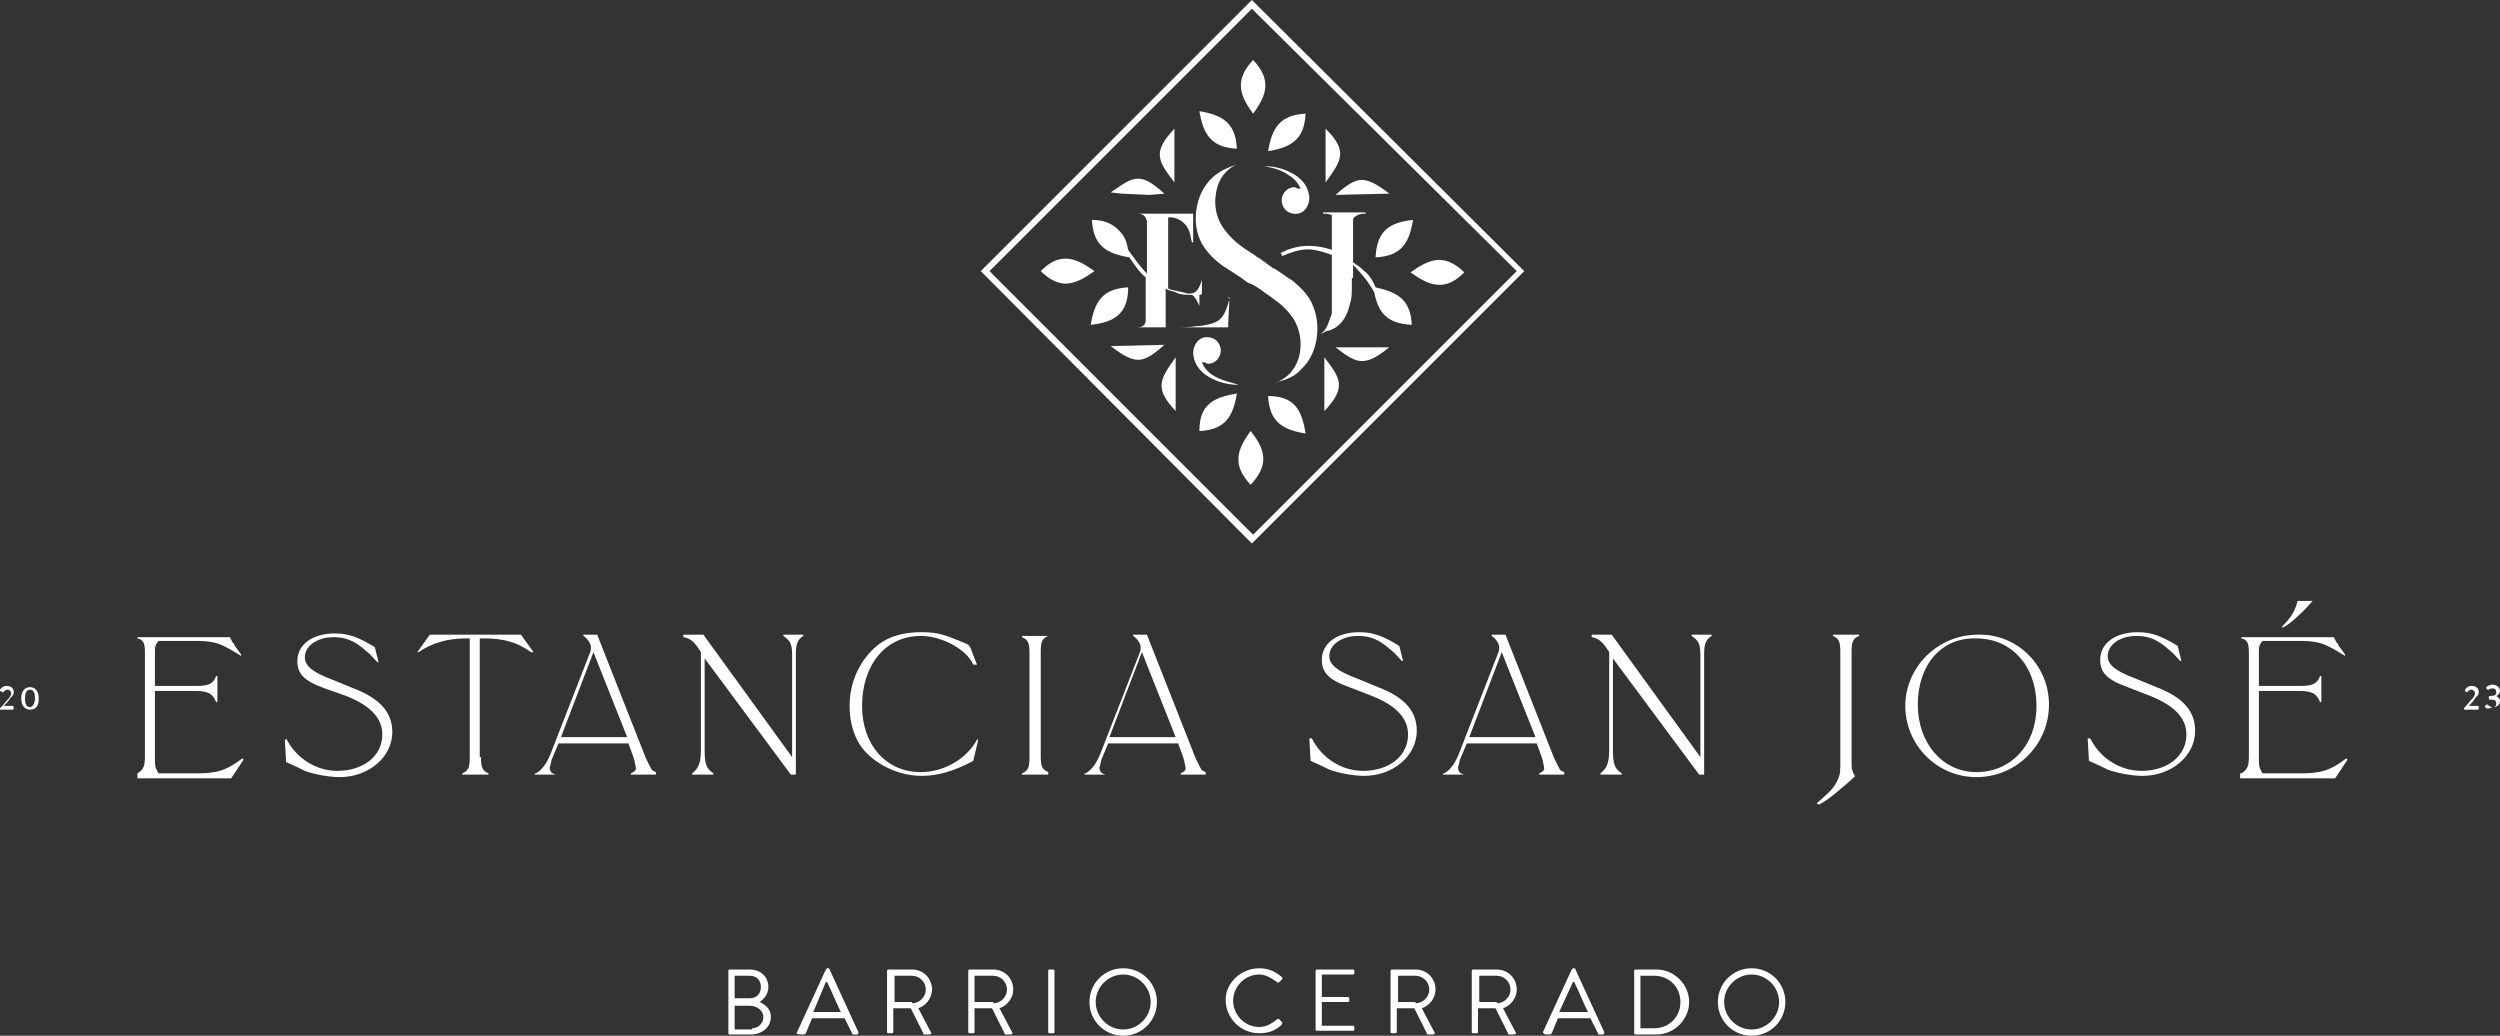<?xml version="1.0" encoding="UTF-8"?><svg id="Capa_2" xmlns="http://www.w3.org/2000/svg" width="200.1" height="82.9" viewBox="0 0 200.1 82.9"><rect x="0" y="0" width="200.1" height="82.9" fill="#333333" stroke="none"/><g id="Capa_1-2"><path d="m11,61.9c.5-.3.6-.6.6-1.4v-8.2c0-.8-.1-1.1-.6-1.2v-.1h7.4l.2.4.1.1.1.2c.5.7.4.5.5.7v.1c-.8-.5-1-.6-1.4-.8-.6-.3-1.3-.4-2.1-.4h-3.1c-.3.3-.3.5-.3,1.1v2.5h3.4c.9,0,1.3-.2,1.5-.8h.1v2.1h-.1c-.3-.7-.6-.9-1.8-.9h-3.1v5.6c0,.5.1.7.3,1h3c1.6,0,2.4-.2,3.7-1.2l.1.1-1,1.5h-7.5v-.4Z" fill="#fff" stroke-width="0"/><path d="m22.9,59.1c.8,1.6,2.4,2.6,4.1,2.6,2.1,0,3.6-1.2,3.6-2.9,0-1.3-.9-2.3-2.9-3.1l-1.7-.6c-1.7-.6-2.2-1.2-2.2-2.2,0-1.3,1.2-2.2,3-2.2,1.1,0,1.9.3,3.2,1.1l.3,1.2h-.1c-.3-.3-.5-.6-.9-.9-.9-.8-1.6-1.1-2.6-1.1-1.3,0-2.3.7-2.3,1.6,0,.7.6,1.2,2.2,1.8l1.7.7c2.1.8,3.1,1.9,3.1,3.5,0,2-1.9,3.6-4.2,3.6-.8,0-2-.2-2.8-.5-.4-.2-.8-.4-1.5-.7l-.1-1.8h.1v-.1Z" fill="#fff" stroke-width="0"/><path d="m38.5,60.6c0,.8.1,1.1.6,1.3v.1h-2.1v-.1c.5-.2.6-.5.6-1.3v-9.5h-.4c-1.4,0-2.7.4-3.7,1.1h-.1l1-1.4h7.3l1,1.4h-.2c-1.1-.8-2.2-1.1-3.7-1.1h-.4v9.5h.1Z" fill="#fff" stroke-width="0"/><path d="m42.9,61.9c.5-.3.9-.8,1.3-1.9l3-7.7c.1-.2.1-.4.1-.5,0-.3-.3-.7-.6-.9v-.1h1.1l3.9,9.9c.1.2.3.6.4.8.1.2.2.2.4.3v.2h-2v-.1c.2-.1.4-.2.4-.4q0-.1-.1-.5c0-.2,0,0-.1-.4l-.4-1.1h-5.6l-.5,1.2c-.1.2-.1.5-.2.7,0,.3.1.5.5.6h-1.7v-.1h.1Zm7.3-2.9l-2.7-6.8-2.6,6.8h5.3Z" fill="#fff" stroke-width="0"/><path d="m54.8,50.8h1.5l7.1,9.8v-8.1c0-.9-.1-1.2-.7-1.6v-.1h1.6v.1c-.5.3-.6.7-.6,1.5v9.6h-.4l-6.9-9.3v7.3c0,1.1.1,1.5.7,1.9v.1h-1.7v-.1c.5-.4.7-.8.7-1.9v-7.8c-.5-.8-.8-1.1-1.4-1.2v-.2h.1Z" fill="#fff" stroke-width="0"/><path d="m77.9,53.2c-.5-1.2-2.5-2.3-4.2-2.3-2.8,0-4.7,2.3-4.7,5.6,0,3.1,1.9,5.3,4.7,5.3,1.9,0,3.7-1.1,4.5-2.6h.1l-.4,1.7c-1.5.8-2.8,1.2-4.1,1.2-1.8,0-3.5-.8-4.6-2-.8-.9-1.2-2.2-1.2-3.6,0-2,.9-3.8,2.3-4.9.9-.7,2.1-1,3.4-1,1,0,1.6.1,2.6.5,1.2.5,1.2.4,1.4.8.1.3.3.8.5,1.3h-.3Z" fill="#fff" stroke-width="0"/><path d="m83.9,50.8v.1c-.5.2-.6.5-.6,1.3v8.3c0,.8.1,1.1.6,1.3v.2h-2.1v-.1c.5-.2.6-.5.6-1.3v-8.3c0-.8-.1-1.1-.6-1.3v-.1h2.1v-.1Z" fill="#fff" stroke-width="0"/><path d="m86.9,61.9c.5-.3.9-.8,1.3-1.9l3-7.7c.1-.2.1-.4.1-.5,0-.3-.3-.7-.6-.9v-.1h1.1l3.9,9.9c.1.2.3.6.4.8s.2.2.4.3v.2h-2v-.1c.2-.1.4-.2.4-.4q0-.1-.1-.5c0-.2,0,0-.1-.4l-.4-1.1h-5.6l-.5,1.2c-.1.2-.1.5-.2.7,0,.3.1.5.5.6h-1.7v-.1h.1Zm7.2-2.9l-2.7-6.8-2.6,6.8h5.3Z" fill="#fff" stroke-width="0"/><path d="m105,59.1c.8,1.6,2.4,2.6,4.1,2.6,2.1,0,3.6-1.2,3.6-2.9,0-1.3-.9-2.3-2.9-3.1l-1.8-.7c-1.7-.6-2.2-1.2-2.2-2.2,0-1.3,1.2-2.2,3-2.2,1.1,0,1.9.3,3.2,1.1l.3,1.2h-.1c-.3-.3-.5-.6-.9-.9-.9-.8-1.6-1.1-2.6-1.1-1.3,0-2.3.7-2.3,1.6,0,.7.6,1.2,2.2,1.8l1.7.7c2.1.8,3.1,1.9,3.1,3.5,0,2-1.9,3.6-4.2,3.6-.8,0-2-.2-2.8-.5-.4-.2-.8-.4-1.5-.7l-.1-1.8s.2,0,.2,0Z" fill="#fff" stroke-width="0"/><path d="m115.6,61.9c.5-.3.9-.8,1.3-1.9l3-7.7c.1-.2.1-.4.1-.5,0-.3-.3-.7-.6-.9v-.1h1.1l3.9,9.9c.1.2.3.6.4.8s.2.2.4.3v.2h-2v-.1c.2-.1.4-.2.4-.4q0-.1-.1-.5c0-.2,0,0-.1-.4l-.4-1.1h-5.6l-.5,1.2c-.1.2-.1.5-.2.7,0,.3.1.5.5.6h-1.7v-.1h.1Zm7.3-2.9l-2.7-6.8-2.6,6.8h5.3Z" fill="#fff" stroke-width="0"/><path d="m127.5,50.8h1.5l7.1,9.8v-8.1c0-.9-.1-1.2-.7-1.6v-.1h1.6v.1c-.5.3-.6.7-.6,1.5v9.6h-.4l-6.9-9.3v7.3c0,1.1.1,1.5.7,1.9v.1h-1.7v-.1c.5-.4.7-.8.7-1.9v-7.8c-.5-.8-.8-1.1-1.4-1.2v-.2h.1Z" fill="#fff" stroke-width="0"/><path d="m145.4,64.3c.8-.7,1.3-1.1,1.6-1.7.2-.4.3-.6.3-1.3v-9.1c0-.8-.1-1.1-.6-1.3v-.1h2.1v.1c-.5.2-.6.5-.6,1.3v8.8c0,.5,0,.6.2,1,0,0,0,.1.1.1-.5.5-.9.8-1.6,1.4-.6.5-.8.6-1.3.9l-.2-.1Z" fill="#fff" stroke-width="0"/><path d="m164,56.4c0,3.2-2.6,5.8-5.8,5.8s-5.7-2.6-5.7-5.7,2.6-5.7,5.8-5.7c3.1-.1,5.7,2.4,5.7,5.6m-10.5,0c0,3.1,2,5.4,4.7,5.4s4.8-2.1,4.8-5.3-2-5.4-4.8-5.4c-2.8-.1-4.7,2.1-4.7,5.3" fill="#fff" stroke-width="0"/><path d="m167.3,59.1c.8,1.6,2.4,2.6,4.1,2.6,2.1,0,3.6-1.2,3.6-2.9,0-1.3-.9-2.3-2.9-3.1l-1.8-.7c-1.7-.6-2.2-1.2-2.2-2.2,0-1.3,1.2-2.2,3-2.2,1.1,0,1.9.3,3.2,1.1l.3,1.2h-.1c-.3-.3-.5-.6-.9-.9-.9-.8-1.6-1.1-2.6-1.1-1.3,0-2.3.7-2.3,1.6,0,.7.6,1.2,2.2,1.8l1.7.7c2.1.8,3.1,1.9,3.1,3.5,0,2-1.9,3.6-4.2,3.6-.8,0-2-.2-2.8-.5-.4-.2-.8-.4-1.5-.7l-.1-1.8s.2,0,.2,0Z" fill="#fff" stroke-width="0"/><path d="m179.4,61.9c.5-.3.6-.6.6-1.4v-8.2c0-.8-.1-1.1-.6-1.2v-.1h7.4q.1.2.2.4l.1.1.1.2c.5.7.4.5.5.7v.1c-.8-.5-1-.6-1.4-.8-.6-.3-1.3-.4-2.1-.4h-3.1c-.3.3-.3.5-.3,1.1v2.5h3.4c.9,0,1.3-.2,1.5-.8h.1v2.1h-.1c-.3-.7-.6-.9-1.8-.9h-3.1v5.6c0,.5.1.7.3,1h3c1.6,0,2.4-.2,3.7-1.2l.1.1-1,1.5h-7.6v-.4h.1Zm3.3-11.8c.7-.7,1-1.2,1.2-2h1.2c-.5.6-1.6,1.7-2.3,2.1h-.2l.1-.1Z" fill="#fff" stroke-width="0"/><path d="m0,56.7c.2-.2.5-.6.7-.8.1-.1.2-.3.2-.4s-.1-.3-.3-.3c-.1,0-.3.1-.3.2h-.1l-.2-.1v-.1s.2-.3.5-.3c.4,0,.6.2.6.5,0,.2-.1.3-.3.5-.1.2-.3.4-.5.6h.7s.1,0,.1.1v.1s0,.1-.1.1H0s0,0,0-.1h0Z" fill="#fff" stroke-width="0"/><path d="m1.7,55.9c0-.6.3-.9.7-.9s.7.3.7.9-.2.9-.7.9c-.4,0-.7-.3-.7-.9m1.1,0c0-.4-.1-.7-.4-.7s-.4.3-.4.7.1.7.4.7c.2,0,.4-.3.4-.7" fill="#fff" stroke-width="0"/><path d="m197.2,56.7c.2-.2.5-.6.7-.8.1-.1.2-.3.2-.4s-.1-.3-.3-.3c-.1,0-.3.1-.3.2h-.1l-.1-.1v-.1s.2-.3.5-.3c.4,0,.6.2.6.5,0,.2-.1.3-.3.5-.1.2-.3.4-.5.6h.7s.1,0,.1.1v.1s0,.1-.1.1h-1q-.1,0-.1-.1h0Z" fill="#fff" stroke-width="0"/><path d="m198.9,56.5l.1-.1h.1s.2.2.4.2.3-.1.3-.3-.1-.3-.4-.3h-.1s-.1,0-.1-.1v-.1s0-.1.1-.1h.1c.3,0,.4-.1.4-.3s-.1-.3-.3-.3-.3.1-.3.1h-.1l-.1-.1v-.1s.2-.2.5-.2.6.2.6.5c0,.2-.2.4-.3.4h0c.1.1.3.2.3.4,0,.3-.2.5-.6.5-.4.2-.6.1-.6-.1-.1.1-.1,0,0,0" fill="#fff" stroke-width="0"/><path d="m100.2,43.5l-.2-.2-21.5-21.6.2-.2L100.2,0l.2.2,21.6,21.5-.2.2-21.6,21.6Zm-21-21.8l21.1,21.1,21.1-21.1L100.2.7l-21,21Z" fill="#fff" stroke-width="0"/><path d="m98.4,24c-.1.2-.1.4-.2.6-.2.6-.5,1.1-1.2,1.3-.4.1-.8.2-1.2.2-.6.1-1.2.1-1.8.1h-.1,4.4c0-.8.1-1.6.1-2.4h-.1c.1.1.1.2.1.2" fill="#fff" fill-rule="evenodd" stroke-width="0"/><path d="m111.2,15.5c-.9-.7-1.6-1.1-2.2-1.1s-1.2.4-2.1,1.2l4.3-.1Z" fill="#fff" fill-rule="evenodd" stroke-width="0"/><path d="m106.1,10.3v4.3c1.3-1.8,1.8-2.5,0-4.3" fill="#fff" fill-rule="evenodd" stroke-width="0"/><path d="m88.9,27.7c.9.7,1.6,1.1,2.2,1.1s1.2-.4,2.1-1.2l-4.3.1Z" fill="#fff" fill-rule="evenodd" stroke-width="0"/><path d="m94.1,32.9v-4.3c-1.3,1.8-1.7,2.5,0,4.3" fill="#fff" fill-rule="evenodd" stroke-width="0"/><path d="m92,15.6l1.2-.1c-.9-.8-1.5-1.2-2.1-1.2-.7,0-1.3.5-2.2,1.1l.9.1,2.2.1Z" fill="#fff" fill-rule="evenodd" stroke-width="0"/><path d="m94,10.3c-1.8,1.9-1.3,2.6,0,4.3v-4.3Z" fill="#fff" fill-rule="evenodd" stroke-width="0"/><path d="m109,28.9c.7,0,1.3-.4,2.2-1.1h-4.3c.9.7,1.5,1.1,2.1,1.1" fill="#fff" fill-rule="evenodd" stroke-width="0"/><path d="m106,32.9c1.8-1.9,1.3-2.6,0-4.3v4.3Z" fill="#fff" fill-rule="evenodd" stroke-width="0"/><path d="m87.6,21.7c-.7-.5-1.5-1-2.3-1-.7,0-1.3.3-2,1,.7.7,1.4,1,2,1,.8,0,1.6-.5,2.3-1h0Z" fill="#fff" fill-rule="evenodd" stroke-width="0"/><path d="m90.3,23c-2.1.1-2.7,1.2-3,3h0c1.9-.2,3-.9,3-3" fill="#fff" fill-rule="evenodd" stroke-width="0"/><path d="m115.2,20.8c-.8,0-1.6.5-2.3,1h0c.7.5,1.5,1,2.3,1,.7,0,1.3-.3,2-1-.7-.7-1.4-1-2-1" fill="#fff" fill-rule="evenodd" stroke-width="0"/><path d="m110.1,23c-.2-.5-.5-1-.9-1.3-.3-.3-.6-.5-.9-.7v-3.4c0-.2.2-.3.4-.4.2-.1.4-.1.6-.1v-.1h-3.4v.1h.2c.2,0,.4.1.5.1v2.8c-1.5-.5-2.8-.4-4,.2,0,0-.1,0-.1.1.1,0,.1.1.1.2,1.7-.7,2.3-.7,4-.1v4.7c-.2.5-.4,1.4-.9,1.6h0c.2,0,.4-.2.5-.2,1-.2,1.6-1.1,1.8-2,.2-.6.2-.9.2-1.5v-.7l.1-.1v-1c.6.6,1.2,1.3,1.7,2.2.3,1.6,1,2.5,3,2.6-.1-2-1.1-2.6-2.9-3" fill="#fff" fill-rule="evenodd" stroke-width="0"/><path d="m96.2,23.5h0v-1.1c-.3,1-.6,1.1-1.1,1.1-.4-.1-.8-.2-1.3-.3-.1,0-.2-.1-.3-.1v-5.7h.2c.4,0,.8.2,1.1.5.3.3.4.6.5,1,0,.2.1.4.1.5h.1v-2.3h-4.7.2c.5,0,.7.2.8.6v4.2c-.5-.5-1-1.2-1.5-1.9-.1-.6-.3-1.1-.6-1.4h0c-.5-.6-1.2-1-2.3-1,.1,2.1,1.2,2.7,3,3h0c.4.6.8,1.2,1.3,1.6v3.4c0,.4-.2.6-.7.6h-.3,2.6v-3.1c.1,0,.1.1.2.1.2.1.4.1.6.2h-.1c.1,0,.2,0,.3.1.4.1.7.1,1.1.1.2.1.4.4.6.9v-.9h0c.2,0,.2-.1.2-.1" fill="#fff" fill-rule="evenodd" stroke-width="0"/><path d="m99.7,22.5c.1.1.3.2.4.2.4.2.7.4,1.1.7.7.5,1.5,1,2.1,1.8.8,1,1,2.4.6,3.6-.3.8-.8,1.4-1.7,1.8h-.1c.9-.2,1.6-.5,2.1-1.1,1.2-1.1,1.6-3.3.9-5-.3-.8-.9-1.4-1.6-2-.5-.3-1-.7-1.5-1q-.1,0-.2-.1c-.1-.1-.3-.2-.4-.3,0,0-.1,0-.1-.1-.1,0-.1-.1-.2-.1-.2-.2-.5-.3-.7-.5-.8-.5-1.6-1-2.3-1.9-.8-1-1-2.2-.7-3.4.2-.8.7-1.5,1.5-1.9h0c-.9.3-1.7.7-2.3,1.5-1,1.3-1.2,3.4-.4,4.8.4.7,1,1.3,1.7,1.8.5.3.9.6,1.4.9" fill="#fff" fill-rule="evenodd" stroke-width="0"/><path d="m110.1,20.6c2.1-.1,2.7-1.2,3-3h0c-1.8.2-2.9.8-3,3" fill="#fff" fill-rule="evenodd" stroke-width="0"/><path d="m100.3,9.1c1.1-1.5,1.5-2.7,0-4.3-1.5,1.6-1.1,2.8,0,4.3h0Z" fill="#fff" fill-rule="evenodd" stroke-width="0"/><path d="m104.5,9.1c-2.1.1-2.7,1.2-3,3h0c1.8-.3,2.9-.9,3-3" fill="#fff" fill-rule="evenodd" stroke-width="0"/><path d="m99,11.9c-.1-2.1-1.2-2.7-3-3h0c.3,1.8.9,2.9,3,3" fill="#fff" fill-rule="evenodd" stroke-width="0"/><path d="m100.1,34.5c-1.1,1.5-1.5,2.7,0,4.3,1.5-1.6,1.2-2.8,0-4.3h0Z" fill="#fff" fill-rule="evenodd" stroke-width="0"/><path d="m96,34.5c2.1-.1,2.7-1.2,3-3h0c-1.9.3-3,.9-3,3" fill="#fff" fill-rule="evenodd" stroke-width="0"/><path d="m101.5,31.7c.1,2.1,1.2,2.7,3,3h0c-.3-1.9-.9-3-3-3" fill="#fff" fill-rule="evenodd" stroke-width="0"/><path d="m103.1,14c.4.2.8.6,1,1.1-.2,0-.3,0-.4-.1-.6-.1-1.2.5-1.1,1.2.1.6.6,1,1.3.9.5-.1.9-.6.9-1.3-.1-1-.7-1.6-1.5-2-.6-.3-1.3-.5-2.1-.5,0,0,1.3.2,1.9.7" fill="#fff" fill-rule="evenodd" stroke-width="0"/><path d="m97.2,30.1c-.4-.2-.8-.6-1-1.1.2,0,.3,0,.4.1.6.1,1.2-.5,1.1-1.2-.1-.6-.6-1-1.3-.9-.5.1-.9.6-.9,1.3.1,1,.7,1.6,1.5,2,.6.3,1.3.5,2.1.5-.1-.1-1.3-.3-1.9-.7" fill="#fff" fill-rule="evenodd" stroke-width="0"/><path d="m58.3,77.7c0-.1.1-.1.1-.1h1.6c.9,0,1.5.6,1.5,1.4,0,.6-.4,1-.7,1.2.4.2.9.5.9,1.2,0,.8-.7,1.4-1.6,1.4h-1.7c-.1,0-.1-.1-.1-.1,0,0,0-5,0-5Zm1.9,4.6c.5,0,.9-.4.9-.9s-.5-.9-1.1-.9h-1.2v1.9h1.4v-.1Zm-.2-2.4c.6,0,.9-.4.9-.9s-.3-.9-.9-.9h-1.2v1.8h1.2Z" fill="#fff" stroke-width="0"/><path d="m63.8,82.6l2.3-5,.1-.1h.1q.1,0,.1.1l2.3,5c0,.1,0,.2-.1.2h-.3q-.1,0-.1-.1l-.6-1.2h-2.6l-.5,1.2-.1.1h-.3c-.3,0-.4-.1-.3-.2m3.5-1.6c-.4-.8-.7-1.6-1.1-2.4h-.1l-1,2.4h2.2Z" fill="#fff" stroke-width="0"/><path d="m71,77.7c0-.1.1-.1.1-.1h1.9c.9,0,1.6.7,1.6,1.6,0,.7-.5,1.3-1.1,1.5l1,1.9c.1.1,0,.2-.1.2h-.4q-.1,0-.1-.1l-1-2h-1.4v1.9c0,.1-.1.1-.1.1h-.3c-.1,0-.1-.1-.1-.1v-4.9Zm2,2.6c.6,0,1.1-.5,1.1-1.1s-.5-1.1-1.1-1.1h-1.4v2.1h1.4v.1Z" fill="#fff" stroke-width="0"/><path d="m77.5,77.7c0-.1.1-.1.1-.1h1.9c.9,0,1.6.7,1.6,1.6,0,.7-.5,1.3-1.1,1.5l1,1.9c.1.1,0,.2-.1.2h-.4q-.1,0-.1-.1l-1-2h-1.4v1.9c0,.1-.1.1-.1.1h-.3c-.1,0-.1-.1-.1-.1v-4.9Zm2,2.6c.6,0,1.1-.5,1.1-1.1s-.5-1.1-1.1-1.1h-1.5v2.1h1.5v.1Z" fill="#fff" stroke-width="0"/><path d="m83.9,77.7c0-.1.1-.1.1-.1h.3c.1,0,.1.1.1.1v4.9c0,.1-.1.1-.1.1h-.3c-.1,0-.1-.1-.1-.1v-4.9Z" fill="#fff" stroke-width="0"/><path d="m89.9,77.5c1.5,0,2.7,1.2,2.7,2.7s-1.2,2.7-2.7,2.7-2.7-1.2-2.7-2.7c0-1.5,1.2-2.7,2.7-2.7m0,4.9c1.2,0,2.2-1,2.2-2.2s-1-2.2-2.2-2.2-2.2,1-2.2,2.2c0,1.2,1,2.2,2.2,2.2" fill="#fff" stroke-width="0"/><path d="m100.8,77.5c.8,0,1.3.3,1.8.7q.1.1,0,.2l-.2.2q-.1.1-.2,0c-.4-.3-.9-.6-1.4-.6-1.2,0-2.1,1-2.1,2.1s.9,2.1,2.1,2.1c.6,0,1-.3,1.4-.6q.1-.1.2,0l.2.2c.1,0,0,.1,0,.2-.5.5-1.1.7-1.8.7-1.5,0-2.7-1.2-2.7-2.7,0-1.3,1.2-2.5,2.7-2.5" fill="#fff" stroke-width="0"/><path d="m105.3,77.7c0-.1.1-.1.1-.1h2.9c.1,0,.1.1.1.1v.2c0,.1-.1.1-.1.1h-2.5v1.8h2.1c.1,0,.1.1.1.1v.2c0,.1-.1.1-.1.1h-2.1v1.9h2.5c.1,0,.1.1.1.1v.2c0,.1-.1.1-.1.1h-2.9c-.1,0-.1-.1-.1-.1v-4.7Z" fill="#fff" stroke-width="0"/><path d="m111.3,77.7c0-.1.1-.1.1-.1h1.9c.9,0,1.6.7,1.6,1.6,0,.7-.5,1.3-1.1,1.5l1,1.9c.1.1,0,.2-.1.2h-.4q-.1,0-.1-.1l-1-2h-1.4v1.9c0,.1-.1.1-.1.1h-.3c-.1,0-.1-.1-.1-.1v-4.9Zm2,2.6c.6,0,1.1-.5,1.1-1.1s-.5-1.1-1.1-1.1h-1.4v2.1h1.4v.1Z" fill="#fff" stroke-width="0"/><path d="m117.8,77.7c0-.1.1-.1.1-.1h1.9c.9,0,1.6.7,1.6,1.6,0,.7-.5,1.3-1.1,1.5l1,1.9c.1.1,0,.2-.1.2h-.4q-.1,0-.1-.1l-1-2h-1.4v1.9c0,.1-.1.1-.1.1h-.3c-.1,0-.1-.1-.1-.1v-4.9Zm2,2.6c.6,0,1.1-.5,1.1-1.1s-.5-1.1-1.1-1.1h-1.4v2.1h1.4v.1Z" fill="#fff" stroke-width="0"/><path d="m123.5,82.6l2.3-5,.1-.1h.1q.1,0,.1.1l2.3,5c0,.1,0,.2-.1.2h-.3q-.1,0-.1-.1l-.6-1.2h-2.6l-.5,1.2-.1.1h-.3c-.2,0-.3-.1-.3-.2m3.6-1.6c-.4-.8-.7-1.6-1.1-2.4h-.1l-1.1,2.4h2.3Z" fill="#fff" stroke-width="0"/><path d="m130.8,77.7c0-.1.1-.1.1-.1h1.7c1.4,0,2.6,1.2,2.6,2.6s-1.2,2.6-2.6,2.6h-1.7c-.1,0-.1-.1-.1-.1v-5Zm1.6,4.6c1.2,0,2.1-.9,2.1-2.1s-.9-2.1-2.1-2.1h-1.1v4.2h1.1Z" fill="#fff" stroke-width="0"/><path d="m140.2,77.5c1.5,0,2.7,1.2,2.7,2.7s-1.2,2.7-2.7,2.7-2.7-1.2-2.7-2.7,1.2-2.7,2.7-2.7m0,4.9c1.2,0,2.2-1,2.2-2.2s-1-2.2-2.2-2.2-2.2,1-2.2,2.2,1,2.2,2.2,2.2" fill="#fff" stroke-width="0"/></g></svg>